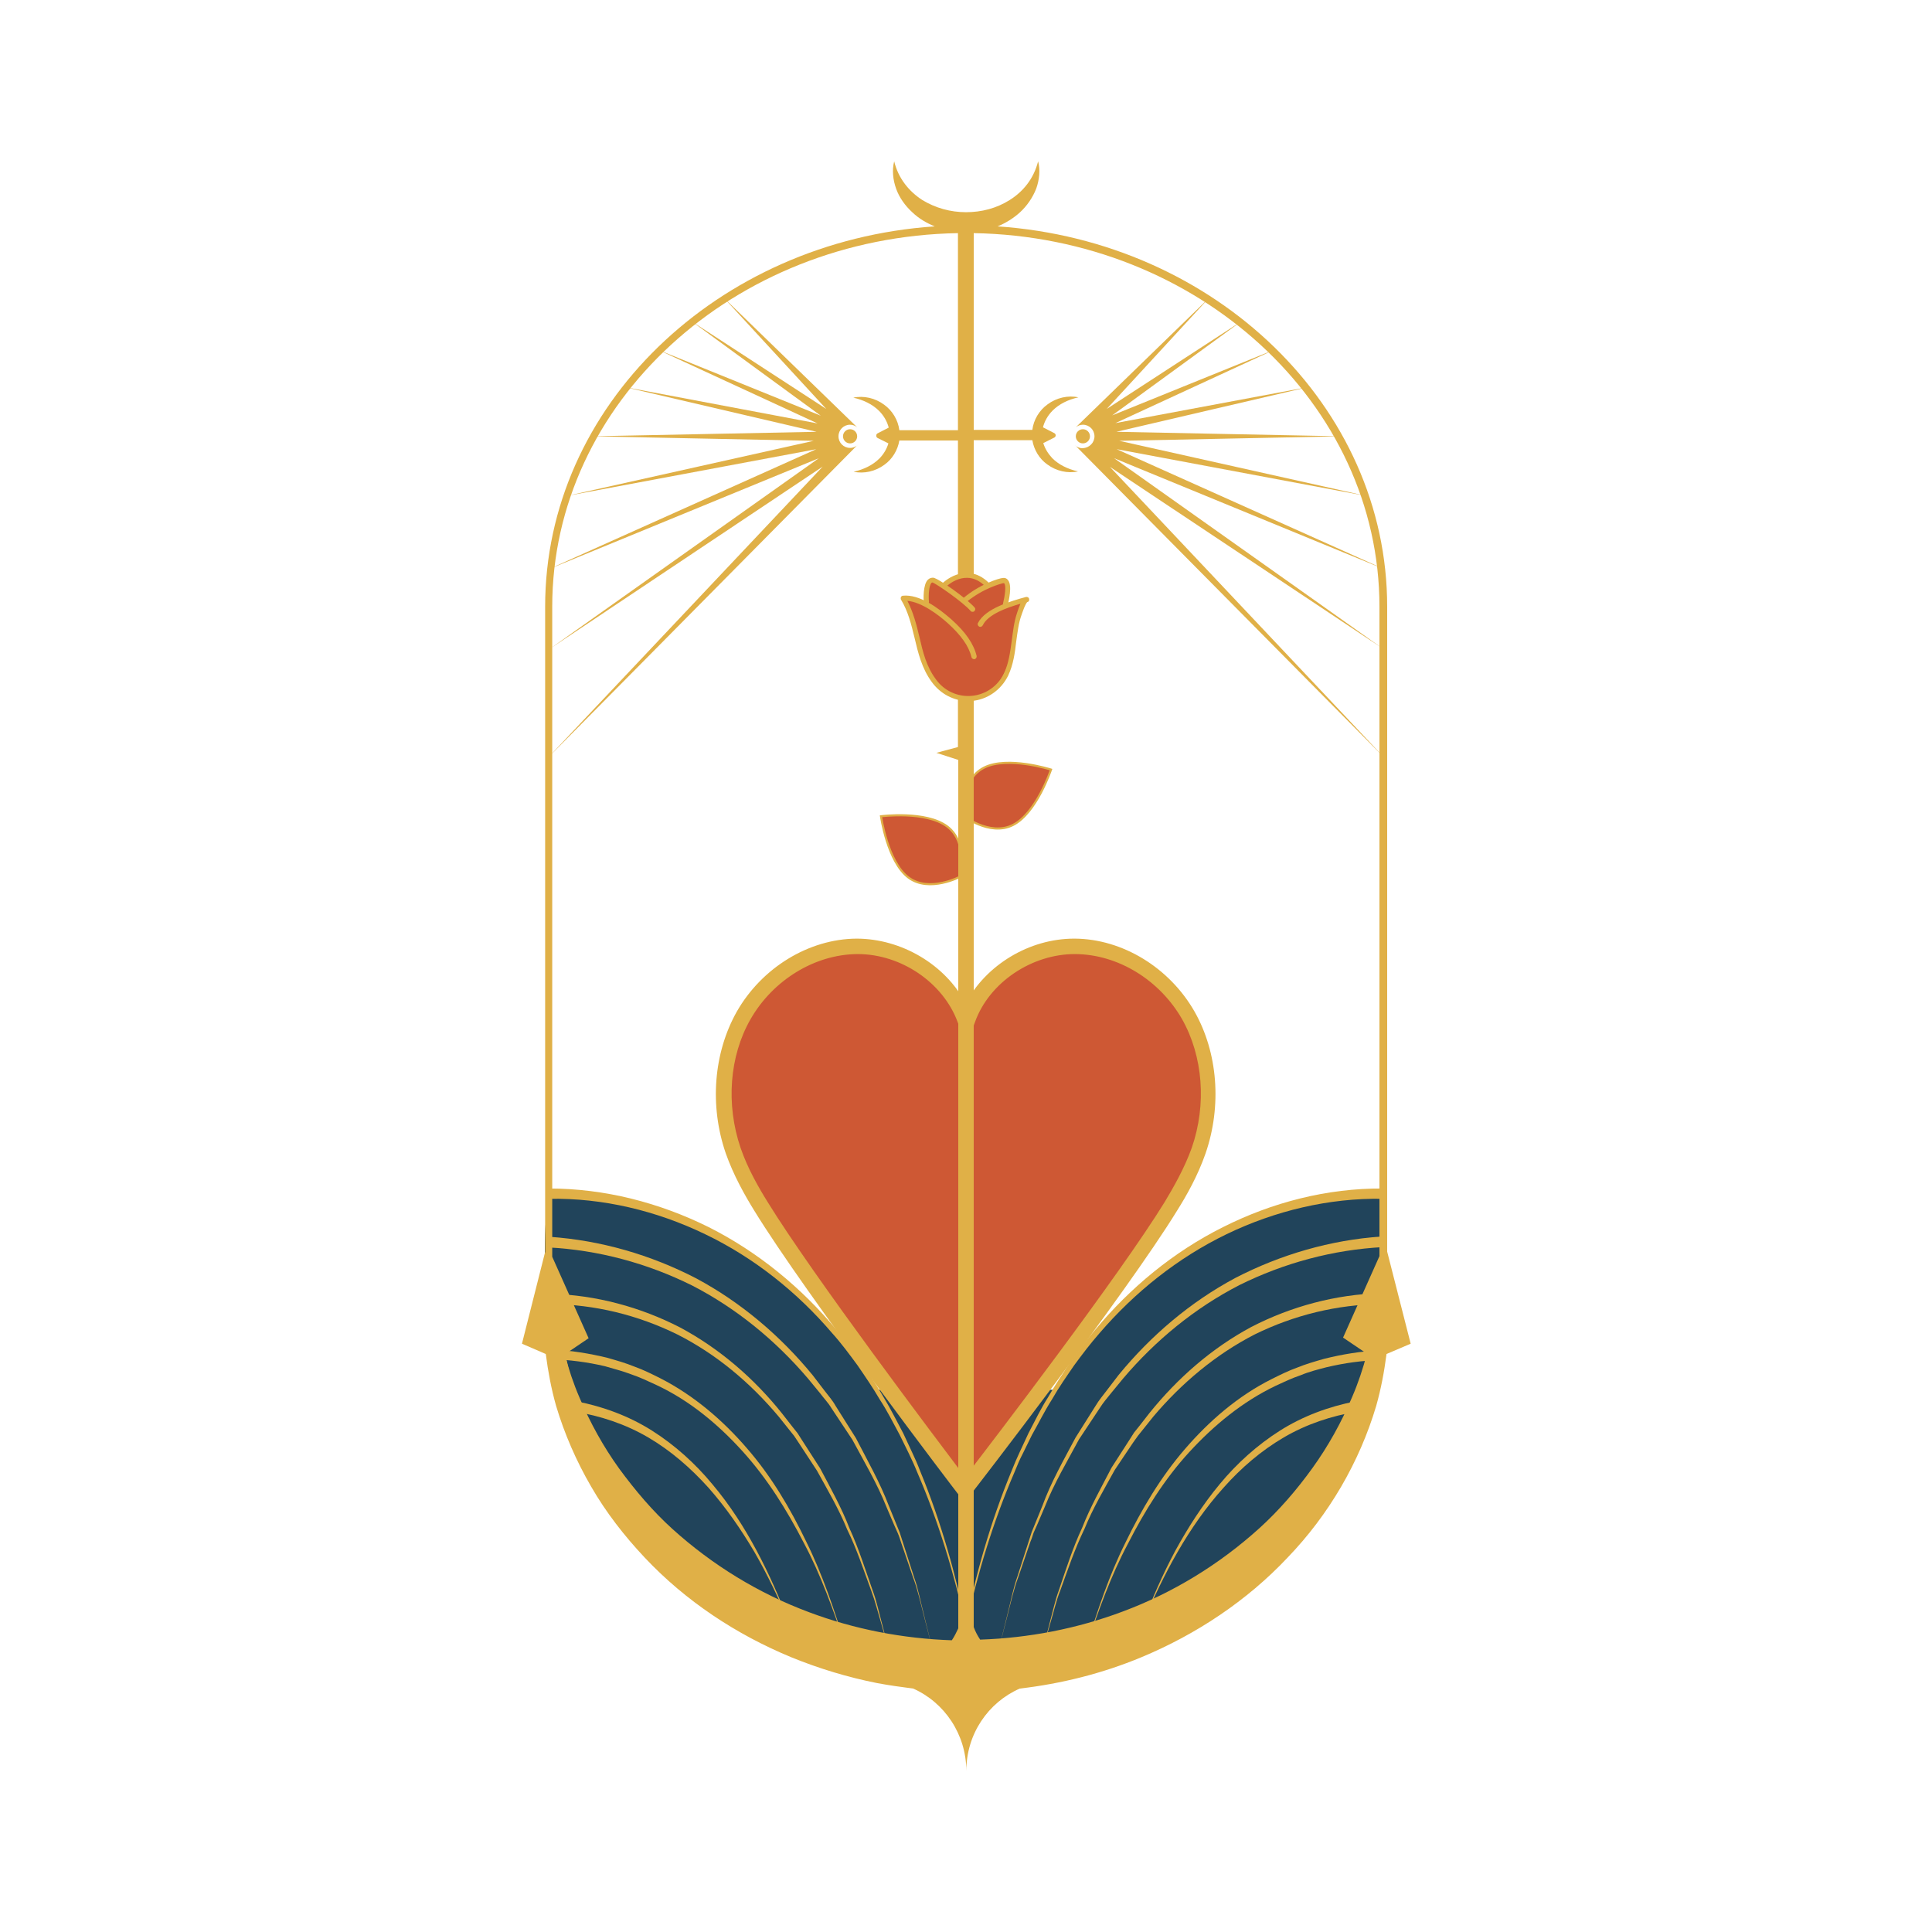 <?xml version="1.0" encoding="utf-8"?>
<!-- Generator: Adobe Illustrator 27.8.0, SVG Export Plug-In . SVG Version: 6.00 Build 0)  -->
<svg version="1.2" baseProfile="tiny" id="a" xmlns="http://www.w3.org/2000/svg" xmlns:xlink="http://www.w3.org/1999/xlink"
	 x="0px" y="0px" viewBox="0 0 600 600" overflow="visible" xml:space="preserve">
<path fill="#21445B" d="M429.5,370.7c-15.4-0.4-66.3,3.8-101.7,60.9h-55.6c-35.4-57.1-86.2-61.2-101.7-60.9c0,0-8,39.7,15.7,88.2
	c23.6,48.5,112,60.9,112,60.9l1.8-14.4c-0.6-2.9-1.2-5.7-1.9-8.5h3.8c-0.7,2.8-1.3,5.6-1.9,8.5l1.8,14.4c0,0,88.4-12.4,112-60.9
	S429.5,370.7,429.5,370.7L429.5,370.7z"/>
<path fill="#CE5834" d="M299.6,462.7c0,0-47.4-62.1-63.3-88.1c-3.4-5.5-6.5-11.2-8.6-17.3c-4.7-13.7-3.9-29.4,3.2-42
	c7.1-12.5,20.8-21.4,35.1-21.5c14.3-0.1,28.6,9.1,33.5,22.7h0.8c4.9-13.6,19.2-22.8,33.5-22.7c14.3,0.1,28,8.9,35.1,21.5
	c7.1,12.5,8,28.3,3.2,42c-2.1,6.1-5.2,11.8-8.6,17.3C347.8,400.6,299.6,462.7,299.6,462.7L299.6,462.7L299.6,462.7z"/>
<path fill="#E0B047" d="M299.6,466.7l-1.9-2.5c-0.5-0.6-47.7-62.5-63.5-88.3c-2.9-4.7-6.4-10.9-8.8-17.7c-5.1-14.8-3.8-31.2,3.4-44
	c7.8-13.7,22.4-22.6,37.2-22.7c14,0,27.6,8.1,33.9,20.1c6.3-11.9,19.7-20.1,33.7-20.1h0.2c14.8,0.1,29.4,9,37.2,22.7
	c7.2,12.7,8.5,29.2,3.4,44c-2.4,6.9-5.9,13.1-8.8,17.7c-15.8,25.8-63.7,87.7-64.2,88.3L299.6,466.7L299.6,466.7z M266.4,296.3
	c-0.1,0-0.1,0-0.2,0c-13.1,0.1-26.1,8-33.1,20.2c-6.6,11.5-7.7,26.5-3.1,40c2.2,6.4,5.6,12.3,8.4,16.8
	c13.9,22.6,52.3,73.5,61.3,85.4c9.1-11.8,48.1-62.8,62-85.4c2.7-4.5,6.1-10.4,8.4-16.8c4.7-13.5,3.5-28.5-3-40
	c-7-12.2-19.9-20.1-33.1-20.2c-13.5-0.1-26.8,8.8-31.2,21.1l-0.6,1.6H298l-0.6-1.6C292.9,305.2,279.9,296.3,266.4,296.3L266.4,296.3
	z"/>
<path fill="#CE5834" stroke="#E0B047" stroke-width="0.65" stroke-miterlimit="10" d="M326.4,239c0,0-13.5-4.3-20.8-0.6
	s-6.8,14.7-6.8,14.7l0,0c0,0,8.5,6.8,15.8,3.1C321.9,252.5,326.4,239,326.4,239L326.4,239L326.4,239z"/>
<path fill="#CE5834" stroke="#E0B047" stroke-width="0.65" stroke-miterlimit="10" d="M273.6,253.5c0,0,2,14.1,8.5,19
	s16.2-0.3,16.2-0.3l0,0c0,0,2.4-10.6-4.1-15.5C287.6,251.7,273.6,253.5,273.6,253.5L273.6,253.5L273.6,253.5z"/>
<path fill="#E0B047" d="M181,445.9c-7.6-24.3-11.1-49.8-10.5-75.2c-0.2,19,2.1,38.1,6.6,56.6c1.4,6.2,3.3,12.2,5.3,18.2L181,445.9
	L181,445.9L181,445.9z"/>
<path fill="#E0B047" d="M170.5,369.1c17.3,0,34.3,4.4,49.6,12c15.3,7.7,28.8,18.8,39.7,31.9c2.8,3.2,5.3,6.7,7.8,10.1
	c2.3,3.6,4.7,7.1,6.8,10.8c2.2,3.6,4.1,7.5,6.1,11.2l2.7,5.8c0.9,1.9,1.8,3.9,2.5,5.8c6.5,15.7,11.1,32.1,14.5,48.7l0,0l0,0
	l-0.8,9.4l0.6-9.4l0,0c-3.6-16.5-8.5-32.8-15.2-48.3c-0.8-2-1.7-3.9-2.6-5.8l-2.8-5.7c-2-3.7-3.9-7.5-6.2-11
	c-2.1-3.6-4.5-7.1-6.9-10.6c-2.5-3.4-5-6.8-7.8-9.9c-10.9-12.8-24.3-23.5-39.5-30.8c-15.1-7.3-31.8-11.3-48.5-11L170.5,369.1
	L170.5,369.1z"/>
<path fill="#E0B047" d="M429.4,372.3c-16.6-0.3-33.4,3.7-48.5,11s-28.5,18-39.5,30.8c-2.8,3.2-5.3,6.5-7.8,9.9
	c-2.4,3.5-4.8,6.9-6.9,10.6c-2.3,3.6-4.1,7.3-6.2,11l-2.8,5.7c-1,1.9-1.8,3.8-2.6,5.8c-6.7,15.5-11.6,31.8-15.2,48.3l0,0l0.6,9.4
	l-0.8-9.4l0,0l0,0c3.3-16.6,8-33,14.5-48.7c0.8-2,1.6-3.9,2.5-5.8l2.7-5.8c2-3.8,3.8-7.6,6.1-11.2c2.1-3.7,4.5-7.2,6.8-10.8
	c2.5-3.4,5-6.9,7.8-10.1c10.9-13.1,24.3-24.2,39.7-31.9c15.3-7.7,32.3-12.1,49.6-12L429.4,372.3L429.4,372.3z"/>
<path fill="#E0B047" d="M429.5,387.3c-15.4,0.8-30.7,4.9-44.6,11.8c-13.8,7.1-26,17.1-36.1,29l-3.7,4.5c-1.2,1.5-2.5,3-3.5,4.6
	l-6.5,9.8c-3.7,6.9-7.7,13.6-10.6,20.9l-2.3,5.4L321,476c-0.3,0.9-0.6,1.9-1,2.8l-3.8,11.1c-1.4,3.7-2.2,7.5-3.2,11.3l-2.9,11.4
	l2.8-11.4c1-3.8,1.7-7.7,3-11.4l3.6-11.2c0.3-0.9,0.6-1.9,0.9-2.8l1.1-2.7l2.2-5.4c2.7-7.4,6.6-14.2,10.3-21.2l6.3-10
	c1-1.7,2.3-3.2,3.5-4.8l3.6-4.7c10-12.2,22.2-22.6,36.2-30.1c14.1-7.3,29.6-11.8,45.5-12.9L429.5,387.3L429.5,387.3z"/>
<path fill="#E0B047" d="M428.9,405c-13.5,0.1-27,3.4-39.2,9.4c-12.1,6.2-22.7,15.1-31.5,25.5l-3.2,4l-1.6,2c-0.5,0.7-1,1.4-1.5,2.1
	l-5.7,8.5c-3.3,6-6.8,11.9-9.4,18.3c-3,6.2-5.2,12.7-7.5,19.1c-1.3,3.2-2,6.5-3,9.8l-2.8,9.9l2.6-10c0.9-3.3,1.6-6.7,2.8-9.9
	c2.2-6.5,4.3-13.1,7.2-19.3c2.5-6.4,5.9-12.4,9.1-18.6l5.6-8.7c0.5-0.7,0.9-1.5,1.4-2.2l1.6-2l3.2-4.1c8.7-10.8,19.3-20.1,31.6-26.7
	c12.4-6.4,26.2-10.1,40.2-10.5L428.9,405L428.9,405z"/>
<path fill="#E0B047" d="M428.7,422.4c-5.6,0.1-11.2,0.9-16.7,2.2c-2.7,0.7-5.5,1.4-8.1,2.5c-2.7,0.9-5.2,2.1-7.8,3.3
	c-10.2,4.9-19.1,12.2-26.8,20.6c-7.7,8.4-13.8,18.2-19,28.4c-5.4,10.1-9.2,21-12.9,31.8c3.4-10.9,7-21.9,12.1-32.1
	c5-10.3,10.9-20.3,18.5-29.1c7.5-8.7,16.5-16.5,26.9-21.7c2.6-1.3,5.2-2.6,8-3.6c2.7-1.1,5.5-1.9,8.3-2.7c5.6-1.4,11.5-2.4,17.3-2.6
	L428.7,422.4L428.7,422.4z"/>
<path fill="#E0B047" d="M421.5,438.4c-8,1.3-15.8,3.9-22.8,8s-13.3,9.5-18.7,15.6c-5.5,6.1-10.2,12.9-14.3,20
	c-4.1,7.1-7.6,14.6-10.9,22.2c3-7.7,6.3-15.3,10.2-22.6c4-7.3,8.5-14.3,13.8-20.7s11.6-12.1,18.7-16.6s15.2-7.5,23.5-9.1
	L421.5,438.4L421.5,438.4z"/>
<path fill="#E0B047" d="M170.7,384.1c15.9,1.1,31.4,5.6,45.5,12.9c14,7.5,26.2,17.9,36.2,30.1l3.6,4.7c1.2,1.6,2.5,3,3.5,4.8l6.3,10
	c3.6,7,7.5,13.8,10.3,21.2l2.2,5.4l1.1,2.7c0.3,0.9,0.6,1.9,0.9,2.8l3.6,11.2c1.3,3.7,2,7.6,3,11.4l2.8,11.4l-2.9-11.4
	c-1-3.8-1.8-7.6-3.2-11.3l-3.8-11.1c-0.3-0.9-0.6-1.9-1-2.8l-1.2-2.7l-2.3-5.4c-2.9-7.3-6.9-14-10.6-20.9l-6.5-9.8
	c-1-1.7-2.4-3.1-3.5-4.6l-3.7-4.5c-10.1-11.9-22.3-21.9-36.1-29c-13.9-6.9-29.1-11-44.6-11.8L170.7,384.1L170.7,384.1z"/>
<path fill="#E0B047" d="M171.1,401.8c14,0.4,27.8,4.1,40.2,10.5c12.3,6.6,23,15.9,31.6,26.7l3.2,4.1l1.6,2c0.5,0.7,0.9,1.5,1.4,2.2
	l5.6,8.7c3.2,6.1,6.6,12.1,9.1,18.6c2.9,6.3,4.9,12.8,7.2,19.3c1.2,3.2,1.9,6.6,2.8,9.9l2.6,10l-2.8-9.9c-1-3.3-1.8-6.6-3-9.8
	c-2.4-6.5-4.5-13-7.5-19.1c-2.6-6.4-6.1-12.3-9.4-18.3L248,448c-0.5-0.7-0.9-1.4-1.4-2.1l-1.6-2l-3.2-4
	c-8.8-10.5-19.4-19.4-31.5-25.5c-12.2-6-25.6-9.3-39.2-9.4V401.8L171.1,401.8z"/>
<path fill="#E0B047" d="M171.4,419.1c5.9,0.3,11.6,1.2,17.3,2.6c2.8,0.8,5.6,1.6,8.3,2.7c2.8,1,5.4,2.3,8,3.6
	c10.4,5.3,19.4,13,26.9,21.7c7.6,8.7,13.5,18.7,18.5,29.1c5.1,10.3,8.7,21.2,12.1,32.1c-3.7-10.8-7.5-21.7-12.9-31.8
	c-5.2-10.1-11.3-19.9-19-28.4c-7.6-8.4-16.5-15.8-26.8-20.6c-2.6-1.2-5.1-2.4-7.8-3.3c-2.6-1-5.4-1.7-8.1-2.5
	c-5.5-1.3-11.1-2-16.7-2.2L171.4,419.1L171.4,419.1z"/>
<path fill="#E0B047" d="M179,435.2c8.3,1.6,16.4,4.6,23.5,9.1s13.4,10.2,18.7,16.6c5.4,6.4,9.9,13.4,13.8,20.7
	c3.9,7.3,7.2,14.9,10.2,22.6c-3.3-7.6-6.8-15.1-10.9-22.2c-4.2-7.1-8.9-13.9-14.3-20c-5.5-6.1-11.7-11.5-18.7-15.6s-14.8-6.7-22.8-8
	L179,435.2L179,435.2z"/>
<g>
	<path fill="#E0B047" d="M260.4,135.5c0-2,1.6-3.6,3.6-3.6c0.8,0,1.6,0.3,2.2,0.8c-0.1-0.1-0.1-0.1-0.1-0.1l-41.3-40.1l31.8,34.5
		l-41.8-27.2l40.1,29.3l-50.6-20.5l49.6,22.9L194,120.2l59.6,13.9l-69.8,1.4l68.9,1.4L176.1,154l77.4-14.5l-83.4,37.4l84.2-34.6
		l-83.4,59.1l84.6-56.5l-85.4,90.5l96-97c0,0,0.2-0.1,0.4-0.3c-0.7,0.6-1.5,1-2.5,1C262,139.1,260.4,137.5,260.4,135.5z"/>
	<circle fill="#E0B047" cx="264" cy="135.5" r="2.2"/>
</g>
<g>
	<path fill="#E0B047" d="M339.9,135.5c0-2-1.6-3.6-3.6-3.6c-0.8,0-1.6,0.3-2.2,0.8c0.1-0.1,0.1-0.1,0.1-0.1l41.3-40.1l-31.8,34.5
		l41.8-27.2L345.4,129l50.6-20.5l-49.6,22.9l59.9-11.2l-59.6,13.9l69.8,1.4l-68.9,1.4l76.6,17.1l-77.4-14.5l83.4,37.4L346,142.3
		l83.4,59.1L344.7,145l85.4,90.5l-96-97c0,0-0.2-0.1-0.4-0.3c0.7,0.6,1.5,1,2.5,1C338.3,139.1,339.9,137.5,339.9,135.5z"/>
	<circle fill="#E0B047" cx="336.3" cy="135.5" r="2.2"/>
</g>
<path fill="#E0B047" d="M430.8,388.7V188.4c0-62.3-53.4-113.5-121-118.1c2.5-1,4.9-2.5,6.9-4.3c2.2-2,4-4.6,5.1-7.4
	c1-2.8,1.3-5.8,0.6-8.5c-1.4,5.5-4.7,9.4-8.8,12c-4.1,2.6-8.8,3.8-13.6,3.8c-4.8,0-9.5-1.3-13.6-3.8c-4-2.6-7.4-6.6-8.7-12
	c-0.7,2.7-0.4,5.7,0.6,8.5s2.8,5.3,5.1,7.4c2,1.9,4.4,3.3,6.9,4.3c-67.6,4.6-121,55.8-121,118.1v200.4l-7.2,28.5l7.4,3.2
	c0.7,5.4,1.7,10.8,3.2,16.1c2.6,8.7,6.3,17.2,10.9,25.1c4.6,8,10.3,15.3,16.6,22c12.7,13.5,28.4,23.9,45.6,31
	c8.6,3.5,17.5,6.2,26.6,8c3.7,0.7,7.4,1.2,11.2,1.7c9.7,4.3,16.5,14.2,16.5,25.6c0-11.5,6.8-21.3,16.6-25.6
	c12.9-1.5,25.7-4.7,37.7-9.7c17.1-7.1,32.9-17.6,45.5-31c12.8-13.3,22.3-29.6,27.5-47.1c1.5-5.3,2.5-10.7,3.2-16.1l7.5-3.2
	L430.8,388.7L430.8,388.7z M297.6,236v269.7c-0.6,1.3-1.2,2.5-2,3.7c-15.1-0.5-30.2-3.4-44.3-8.7c-15.6-5.8-30-14.6-42.4-25.8
	c-6.2-5.6-11.6-12-16.6-18.8c-4.9-6.8-9-14.2-12.3-22c-1.9-4.4-3.4-8.9-4.6-13.5l7.4-5l-11.3-25.3V188.4c0-63.3,56.3-114.8,126-116
	v61.2h-18.2c-0.4-3.2-2.2-6.1-4.7-7.9c-2.8-2.1-6.4-2.9-9.6-2.2c3.2,0.7,6,2.1,8,4.1c1.5,1.5,2.5,3.3,3,5.2l-3.5,1.8
	c-0.5,0.3-0.5,1.1,0,1.4l3.4,1.7c-0.5,1.7-1.5,3.4-2.8,4.7c-2,2-4.8,3.4-8,4.1c3.2,0.7,6.8-0.1,9.6-2.2c2.4-1.7,4.1-4.5,4.6-7.5
	h18.2V232l-6.7,1.8L297.6,236L297.6,236z M428.4,390.1l-11.3,25.3l7.4,5c-1.2,4.6-2.7,9.1-4.6,13.5c-3.3,7.8-7.4,15.2-12.3,22
	s-10.4,13.2-16.6,18.8c-12.4,11.2-26.8,20-42.4,25.8c-14.1,5.3-29.1,8.2-44.2,8.7c-0.8-1.2-1.5-2.5-2-3.9V136.7h18.2
	c0.5,3,2.2,5.8,4.6,7.5c2.8,2.1,6.4,2.9,9.6,2.2c-3.2-0.7-6-2.1-8-4.1c-1.3-1.4-2.3-3-2.8-4.7l3.4-1.7c0.6-0.3,0.6-1.1,0-1.4
	l-3.5-1.8c0.5-1.9,1.5-3.7,3-5.2c2-2,4.8-3.4,8-4.1c-3.2-0.7-6.8,0.1-9.6,2.2c-2.5,1.8-4.3,4.7-4.7,7.9h-18.2V72.4
	c69.7,1.2,126,52.8,126,116V390.1L428.4,390.1z"/>
<path fill="#CE5834" d="M294.4,181.7c0,0,2.9-2.7,5.4-2.9c1.7-0.2,4.5,1.4,6.3,3.1c-1.8,1-4.8,2.2-6.6,3.9c-1.2-1.2-3.2-1.7-4.5-2.8
	C295,182.8,294.3,181.7,294.4,181.7L294.4,181.7z M309.4,212.3c-1.8,2.5-4.5,4.1-7.6,4.3c-3.4,0.3-6.7-1-9.2-3.5
	c-4.4-4.4-6.6-10.4-7-15.8c0-0.7-3.9-8.8-3.8-11c13,4.9,18.5,9,20,16.3c0.1,0.6-0.1,0.6,0.5,0.5s0.3,0.8,0.2,0.2
	c-1.2-5.8-5.6-11.1-14.6-14.3c-0.1-2.6,0.6-8.3,0.9-8.6c1.1,0.4,11.5,6.3,10.9,5.7c4.9-4.1,11.2-4.9,12-5c0.4,0.4,0.7,4.4,0.1,7
	c-3.5,1.5-5.8,1-6.9,5.1c-0.2,0.6-0.9-0.4-0.3-0.3c0.6,0.2,0.3,0.4,0.5-0.3c1-3.8,8.5-4.4,12.3-5.7
	C314.4,197.9,314.4,205.3,309.4,212.3L309.4,212.3z"/>
<path fill="#CF5933" d="M300.9,217.1c-3.1,0-6.2-1.3-8.6-3.7c-4.1-4.1-6.7-10-7.1-16.1c0-0.2-0.5-1.3-1-2.4
	c-1.5-3.7-2.9-7.2-2.8-8.6v-0.6l0.5,0.2c2,0.8,3.9,1.5,5.5,2.2c0-2.5,0.5-7.7,1.1-8.1l0.2-0.1l0.2,0.1c0.5,0.2,2.4,1.2,5.3,2.8
	l0.1-0.1c0-0.1-0.1-0.2-0.2-0.3c-0.3-0.7-0.4-0.8-0.2-1l0,0c0.2-0.3,3.1-2.9,5.7-3.1c1.9-0.2,4.9,1.5,6.6,3.2l0.4,0.4l-0.1,0.1
	c2.1-0.7,4-1,5.1-1.2h0.2l0.2,0.1c0.6,0.5,0.8,4.6,0.3,7.1c0.6-0.1,1.1-0.3,1.7-0.4c1.2-0.3,2.4-0.6,3.3-0.9l0.8-0.2l-0.2,0.8
	c-1,3.5-1.7,6.7-2.3,9.5c-1.3,6.2-2.4,11.1-5.8,15.8l0,0c-1.9,2.6-4.7,4.2-7.9,4.5C301.5,217.1,301.2,217.1,300.9,217.1L300.9,217.1
	z M282.3,187c0.3,1.8,1.8,5.4,2.7,7.7c0.8,1.8,1,2.4,1,2.7c0.4,5.9,2.9,11.5,6.9,15.6c2.4,2.4,5.6,3.6,8.9,3.4
	c3-0.2,5.5-1.7,7.3-4.2l0,0c3.3-4.6,4.4-9.4,5.7-15.5c0.6-2.6,1.2-5.6,2.1-8.8c-0.8,0.2-1.7,0.4-2.6,0.6c-3.5,0.8-8,1.9-8.7,4.5
	c0,0.2,0,0.2,0,0.3v0.2l-0.2,0.1c-0.1,0.3-0.4,0.3-0.5,0.4c-0.3,0-0.6-0.2-0.7-0.4s-0.1-0.5,0-0.7c0.1-0.1,0.2-0.2,0.6-0.2
	c1-2.8,2.6-3.3,4.6-4c0.6-0.2,1.4-0.4,2.1-0.8c0.4-2.2,0.2-5.4,0-6.2c-2.3,0.3-7.3,1.4-11.4,4.7v0.1c-0.2,0.2-2.1-0.6-5.6-2.6
	c-2.1-1.2-4.5-2.5-5.5-2.9c-0.3,1-0.7,5.2-0.7,7.6c0.5,0.2,1,0.5,1.5,0.7c8.9,3.6,12,9.2,13.1,13.5c0.1,0,0.1,0.1,0.1,0.1
	c0.2,0.2,0.2,0.6,0,0.8l-0.1,0.2h-0.3c-0.2,0-0.3-0.2-0.4-0.4c-0.2,0-0.3,0.1-0.5-0.1c-0.2-0.1-0.2-0.3-0.2-0.4c0-0.1,0-0.2,0-0.3
	c-1.1-5.3-4.5-9-12-12.7c-0.5-0.2-1.1-0.4-1.7-0.6l-0.3-0.1v-0.2C286,188.5,284.2,187.8,282.3,187L282.3,187z M295.3,182.6
	c0.6,0.5,1.3,0.9,2,1.2c0.8,0.4,1.5,0.8,2.2,1.3c1.3-1,3-1.9,4.5-2.6c0.5-0.3,1-0.5,1.4-0.8c-1.8-1.6-4.2-2.7-5.5-2.6
	c-2,0.2-4.3,2.1-5,2.6c0,0.1,0.1,0.2,0.1,0.3C295.1,182.3,295.2,182.5,295.3,182.6L295.3,182.6z M294.7,181.9L294.7,181.9
	L294.7,181.9L294.7,181.9L294.7,181.9z"/>
<path fill="#E0B047" d="M302,190c-0.2,0-0.5-0.1-0.6-0.3c-2.2-2.6-10.7-8.5-11.8-8.8c-0.1,0-0.2,0-0.3,0.1c-0.8,0.8-1,3.9-0.8,5.9
	c0,0.4-0.3,0.8-0.7,0.9c-0.5,0-0.8-0.3-0.9-0.7c-0.1-0.9-0.3-5.6,1.3-7.1c0.4-0.4,1-0.6,1.6-0.6c1.7,0.2,10.7,6.7,12.9,9.3
	c0.3,0.3,0.2,0.8-0.1,1.1C302.4,190,302.2,190,302,190L302,190z"/>
<path fill="#E0B047" d="M312.3,188.4c-0.1,0-0.1,0-0.2,0c-0.4-0.1-0.7-0.6-0.6-1c0.6-2.4,1-5.5,0.4-6.2c0,0-0.1-0.1-0.3-0.1
	c-0.6,0.1-6.3,1.6-11.5,5.9c-0.3,0.3-0.8,0.2-1.1-0.1c-0.3-0.3-0.2-0.8,0.1-1.1c5.2-4.4,11.1-6.2,12.3-6.3c0.7-0.1,1.2,0.1,1.6,0.6
	c1.5,1.7,0.2,6.7,0,7.7C313,188.1,312.7,188.4,312.3,188.4L312.3,188.4z"/>
<path fill="#E0B047" d="M293.1,182.6c-0.2,0-0.4-0.1-0.6-0.2c-0.3-0.3-0.3-0.8,0-1.1c0.1-0.1,1.9-1.9,4.5-2.8
	c2.5-0.9,6.3-1.2,10.1,2.5c0.3,0.3,0.3,0.8,0,1.1s-0.8,0.3-1.1,0c-6-6-12.1,0-12.4,0.3C293.5,182.5,293.3,182.6,293.1,182.6
	L293.1,182.6z"/>
<path fill="#E0B047" d="M300.7,217.7c-4.5,0-8.7-2.2-11.4-6c-3-4.1-4.2-9-5.3-13.7c-1-4.1-2-8.2-4.2-11.8c-0.1-0.2-0.1-0.5,0-0.8
	c0.1-0.2,0.4-0.4,0.6-0.4c5.1-0.5,10.9,3.7,15,7.3c4.5,4,7,7.7,7.9,11.4c0.1,0.4-0.2,0.9-0.6,1s-0.9-0.2-1-0.6
	c-0.8-3.4-3.2-6.8-7.4-10.6c-2.8-2.5-8-6.5-12.5-6.9c1.8,3.5,2.8,7.3,3.7,11.1c1.1,4.8,2.2,9.3,5.1,13.2c2.6,3.7,6.9,5.6,11.2,5.2
	c4.3-0.4,8.1-3,10-7c1.5-3.2,1.9-6.5,2.4-10.1c0.4-2.9,0.7-5.9,1.7-8.8l0.1-0.3c0.3-0.9,0.6-1.7,0.9-2.4c-4.2,1.2-10.1,3.3-11.7,6.7
	c-0.2,0.4-0.7,0.6-1.1,0.4c-0.4-0.2-0.6-0.7-0.4-1.1c2.3-4.6,10.5-6.9,14.9-8.1l0,0c0.4-0.1,0.9,0.1,1,0.6s-0.1,0.9-0.6,1l0,0
	c-0.1,0.1-0.6,0.6-1.6,3.5l-0.1,0.3c-1,2.7-1.3,5.6-1.7,8.4c-0.4,3.5-0.9,7.2-2.5,10.6c-2.2,4.5-6.5,7.5-11.4,7.9
	C301.5,217.6,301.1,217.7,300.7,217.7L300.7,217.7z"/>
</svg>
